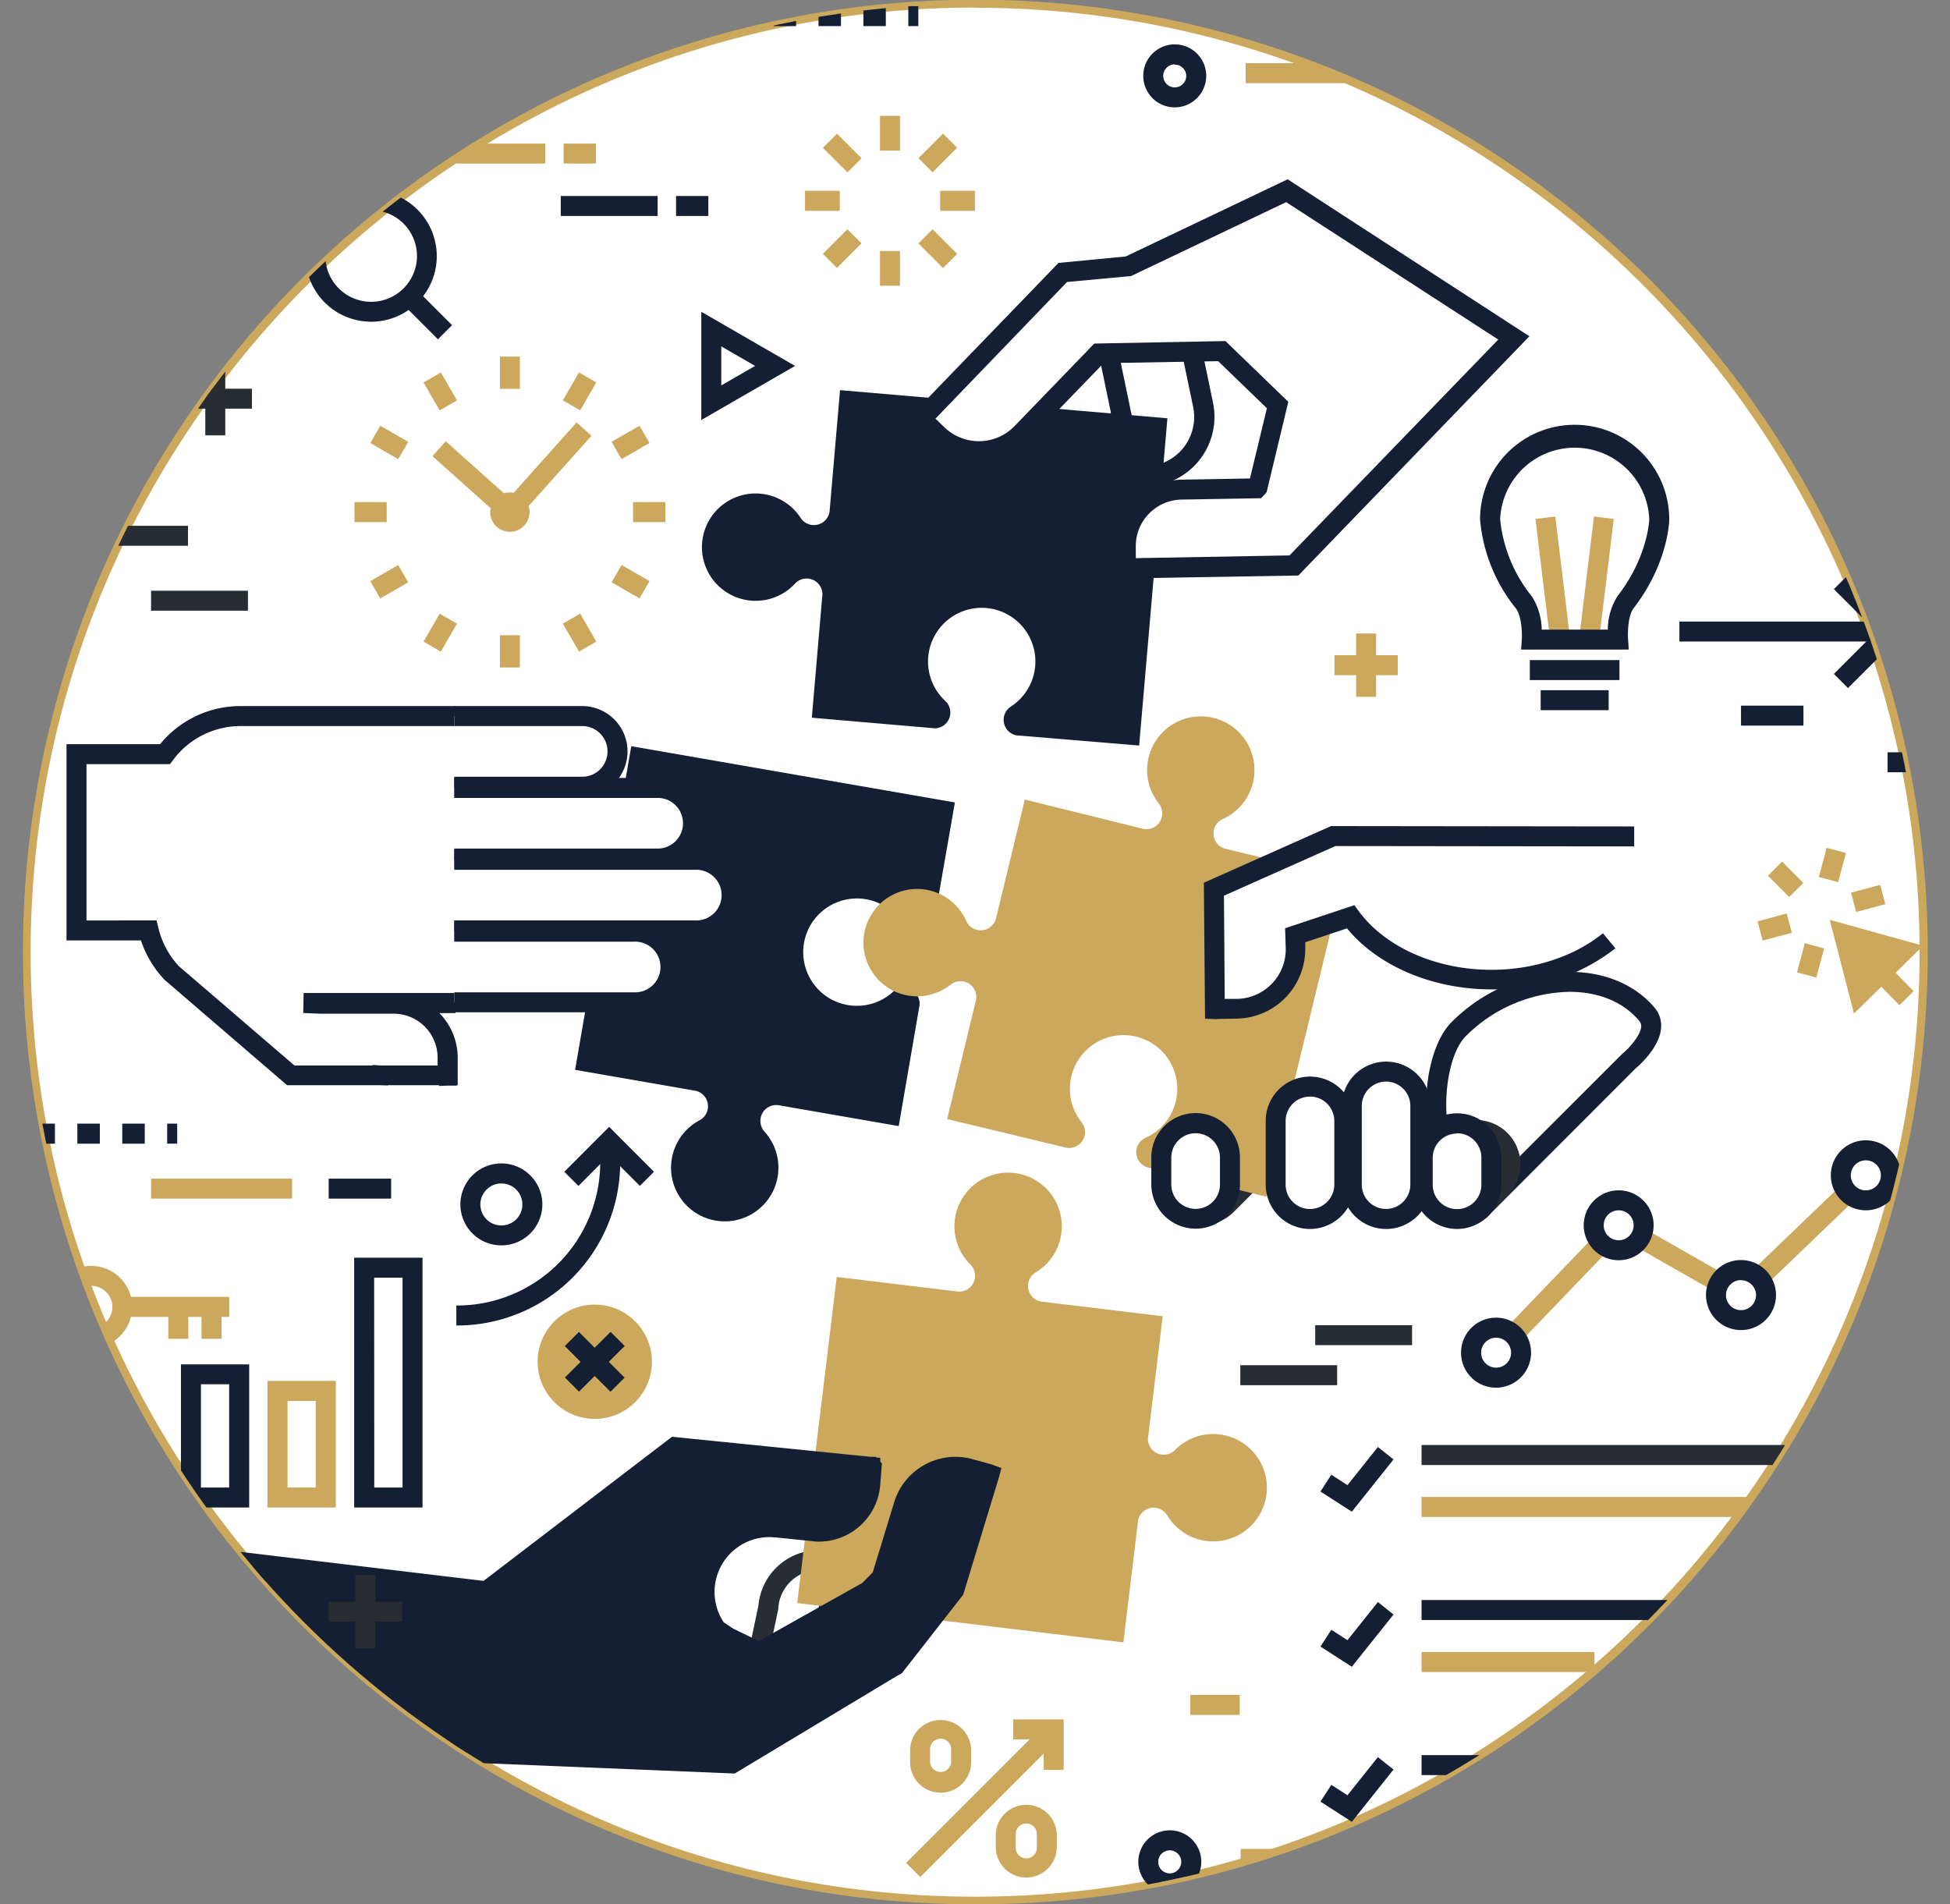 <?xml version="1.0" encoding="UTF-8"?> <svg xmlns="http://www.w3.org/2000/svg" xmlns:xlink="http://www.w3.org/1999/xlink" viewBox="0 0 326.94 319.27"><rect x="0" y="0" width="326.94" height="319.27" fill="#808080" stroke="none"/><defs><style>.cls-1{fill:none;}.cls-2{fill:#fff;}.cls-3{fill:#cca85d;}.cls-4{clip-path:url(#clip-path);}.cls-5{fill:#141f33;}.cls-6{fill:#282d33;}</style><clipPath id="clip-path" transform="translate(3.84)"><circle class="cls-1" cx="159.63" cy="159.64" r="158.98"></circle></clipPath></defs><g id="Layer_2" data-name="Layer 2"><g id="Layer_1-2" data-name="Layer 1"><circle class="cls-2" cx="163.47" cy="159.64" r="158.98"></circle><path class="cls-3" d="M159.63,319.27A158.5,158.5,0,0,1,97.5,306.72a159.94,159.94,0,0,1-84.95-85,160.09,160.09,0,0,1,0-124.27,159.94,159.94,0,0,1,85-84.95,160.09,160.09,0,0,1,124.27,0,159.94,159.94,0,0,1,85,85,160.09,160.09,0,0,1,0,124.27,159.94,159.94,0,0,1-85,85A158.51,158.51,0,0,1,159.63,319.27Zm0-318C72.33,1.3,1.3,72.33,1.3,159.63S72.33,318,159.63,318,318,246.94,318,159.63,246.94,1.3,159.63,1.3Z" transform="translate(3.84)"></path><g class="cls-4"><path class="cls-5" d="M152.72,154.79h0a2.67,2.67,0,0,1-4.94.63,9,9,0,1,0-1.88,10.86,2.65,2.65,0,0,1,2.23-.64,2.68,2.68,0,0,1,2.2,2.9h0l-3.49,20.26-20.26-3.52h0a2.67,2.67,0,0,0-2.26,4.43,9,9,0,1,1-10.86-1.89,2.66,2.66,0,0,0-.63-4.93h0l-20.25-3.52L96.11,159a2.66,2.66,0,0,0-4.43-2.18A9,9,0,1,1,93.57,146a2.66,2.66,0,0,0,4.9-.55L102,125.11l54.26,9.43Z" transform="translate(3.84)"></path><path class="cls-2" d="M193.69,202a5.75,5.75,0,0,0,8.14,0l3.19-3.2a5.74,5.74,0,0,0,0-8.13h0a5.74,5.74,0,0,0-8.13,0l-3.2,3.2a5.74,5.74,0,0,0,0,8.13Z" transform="translate(3.84)"></path><path class="cls-6" d="M197.76,205.38a7.43,7.43,0,0,1-5.25-12.68l3.19-3.2A7.43,7.43,0,0,1,206.21,200l-3.2,3.2A7.38,7.38,0,0,1,197.76,205.38Zm3.19-14.7a4.06,4.06,0,0,0-2.88,1.19l-3.19,3.2a4.09,4.09,0,0,0,0,5.77,4.08,4.08,0,0,0,5.76,0l3.2-3.2a4.08,4.08,0,0,0-2.89-7Z" transform="translate(3.84)"></path><path class="cls-2" d="M245.25,201.92l24-24s5.73-4.7,3-7.89c-6.93-8.21-22.16-6.91-31.55,2.49-4.91,4.91-5.69,21.58,1.7,26.56Z" transform="translate(3.84)"></path><path class="cls-5" d="M245.25,204.29l-3.9-3.9c-3.28-2.29-5.38-6.67-5.93-12.37-.65-6.74,1.05-13.59,4.12-16.66a28.67,28.67,0,0,1,19.76-8.42c5.92,0,11,2.14,14.26,6a4.62,4.62,0,0,1,1.09,3.49c-.29,3.23-3.64,6.18-4.28,6.72Zm14.05-38a25.22,25.22,0,0,0-17.39,7.44c-2.34,2.34-3.7,8.34-3.15,14,.45,4.69,2.13,8.34,4.6,10l.25.21,1.64,1.63,22.93-22.91c1.14-.94,3-3,3.14-4.49a1.3,1.3,0,0,0-.32-1C268.37,168,264.21,166.29,259.3,166.29Z" transform="translate(3.84)"></path><path class="cls-2" d="M236.38,202.48a5.77,5.77,0,0,0,8.14,0l3.19-3.2a5.75,5.75,0,0,0,0-8.14h0a5.76,5.76,0,0,0-8.13,0l-3.2,3.2a5.75,5.75,0,0,0,0,8.14Z" transform="translate(3.84)"></path><path class="cls-6" d="M240.45,205.84h0a7.42,7.42,0,0,1-5.25-12.68l3.19-3.2a7.43,7.43,0,0,1,10.51,10.51l-3.2,3.19A7.39,7.39,0,0,1,240.45,205.84Zm3.2-14.7a4.06,4.06,0,0,0-2.89,1.19l-3.19,3.2a4.07,4.07,0,1,0,5.76,5.76l3.2-3.19a4.09,4.09,0,0,0,0-5.77A4,4,0,0,0,243.65,191.14Z" transform="translate(3.84)"></path><path class="cls-3" d="M188.53,195.72v0a2.68,2.68,0,0,1-1.79-3.17,2.65,2.65,0,0,1,1.49-1.79,9,9,0,1,0-10.72-2.59,2.66,2.66,0,0,1-2.55,4.26v0l-20-4.81,4.85-20h0a2.66,2.66,0,0,0-4.26-2.55,9,9,0,1,1,2.59-10.71,2.66,2.66,0,0,0,5-.31h0l4.84-20L188,139a2.66,2.66,0,0,0,2.46-4.27,9,9,0,1,1,10.71,2.59,2.66,2.66,0,0,0,.23,4.93l20.06,4.87-13,53.52Z" transform="translate(3.84)"></path><path class="cls-2" d="M270.18,140.26l-50.47-.07-20,8.92.15,20,.42,0,3.32-.05A10,10,0,0,0,213.43,159l-.07-2.18,9.27-3.09c4.63,6.28,13.47,10.52,23.61,10.52A31.53,31.53,0,0,0,266,157.72Z" transform="translate(3.84)"></path><path class="cls-5" d="M200.26,170.86l-.34,0-1.72-.06L198,148l21.32-9.5,50.83.06v3.35l-50.1-.06-18.68,8.32.13,17.3,2.06,0a8.31,8.31,0,0,0,8.17-8.44l-.11-3.4,11.62-3.87.72,1c4.48,6.07,13,9.84,22.26,9.84,7.08,0,13.89-2.23,18.69-6.13L267,159a32.94,32.94,0,0,1-20.8,6.88c-9.81,0-19-3.89-24.2-10.23l-7,2.33,0,.93a11.67,11.67,0,0,1-11.47,11.87l-3.32.06Z" transform="translate(3.84)"></path><path class="cls-2" d="M240.45,204.37a5.75,5.75,0,0,0,5.75-5.76v-4.52a5.75,5.75,0,0,0-5.75-5.75h0a5.75,5.75,0,0,0-5.75,5.75v4.52a5.75,5.75,0,0,0,5.75,5.76Z" transform="translate(3.84)"></path><path class="cls-5" d="M240.45,206.05h0a7.46,7.46,0,0,1-7.43-7.43v-4.53a7.43,7.43,0,1,1,14.86,0v4.52A7.46,7.46,0,0,1,240.45,206.05Zm0-16a4.08,4.08,0,0,0-4.08,4.07v4.52a4.08,4.08,0,0,0,8.16,0v-4.52A4.08,4.08,0,0,0,240.45,190Z" transform="translate(3.84)"></path><path class="cls-2" d="M196.62,204.37a5.77,5.77,0,0,0,5.75-5.76v-4.52a5.76,5.76,0,0,0-5.75-5.75h0a5.76,5.76,0,0,0-5.76,5.75v4.53a5.77,5.77,0,0,0,5.76,5.75Z" transform="translate(3.84)"></path><path class="cls-5" d="M196.62,206h0a7.44,7.44,0,0,1-7.43-7.42v-4.53a7.43,7.43,0,0,1,14.86,0v4.52A7.43,7.43,0,0,1,196.62,206Zm0-16a4.08,4.08,0,0,0-4.08,4.07v4.53a4.08,4.08,0,0,0,8.16,0v-4.52A4.08,4.08,0,0,0,196.62,190Z" transform="translate(3.84)"></path><path class="cls-2" d="M228.54,204.37a5.75,5.75,0,0,0,5.75-5.75v-13.2a5.76,5.76,0,0,0-5.75-5.76h0a5.77,5.77,0,0,0-5.75,5.76v13.19a5.76,5.76,0,0,0,5.75,5.76Z" transform="translate(3.84)"></path><path class="cls-5" d="M228.55,206.05h0a7.43,7.43,0,0,1-7.42-7.44V185.42a7.43,7.43,0,0,1,14.86,0v13.2a7.44,7.44,0,0,1-7.42,7.43Zm0-24.71a4.08,4.08,0,0,0-4.07,4.08v13.19a4.06,4.06,0,0,0,4.07,4.08h0a4.08,4.08,0,0,0,4.07-4.07v-13.2A4.08,4.08,0,0,0,228.54,181.34Z" transform="translate(3.84)"></path><path class="cls-2" d="M215.8,204.37a5.75,5.75,0,0,0,5.75-5.75V187.93a5.76,5.76,0,0,0-5.75-5.75h0a5.74,5.74,0,0,0-5.75,5.75v10.69a5.75,5.75,0,0,0,5.75,5.75Z" transform="translate(3.84)"></path><path class="cls-5" d="M215.8,206.05a7.44,7.44,0,0,1-7.43-7.43V187.93a7.43,7.43,0,1,1,14.86,0v10.69A7.45,7.45,0,0,1,215.8,206.05Zm0-22.2a4.09,4.09,0,0,0-4.09,4.08v10.69a4.08,4.08,0,0,0,8.16,0V187.93A4.08,4.08,0,0,0,215.81,183.85Z" transform="translate(3.84)"></path><path class="cls-2" d="M151.63,251a8.47,8.47,0,0,0-10,6.56l-9.94,30.14L144,280.51l10.76-28.85c-.11,0-.22-.08-.33-.1Z" transform="translate(3.84)"></path><path class="cls-6" d="M128.67,291.35,140,257.1a10.2,10.2,0,0,1,9.9-8,10.62,10.62,0,0,1,2.1.22l2.76.58a2.42,2.42,0,0,1,.36.1l1.8.46-.6,1.76-11,29.42Zm21.2-38.88a6.83,6.83,0,0,0-6.64,5.41l0,.18L134.62,284l8-4.65,9.88-26.49-1.2-.25A6.69,6.69,0,0,0,149.87,252.47Z" transform="translate(3.84)"></path><path class="cls-2" d="M134.11,261.59a8.46,8.46,0,0,0-9.12,7.77l-5.06,24.12,10.41-6.36,6.93-25.26a2,2,0,0,0-.35-.05Z" transform="translate(3.84)"></path><path class="cls-6" d="M117.49,296.93l5.84-27.81a10.18,10.18,0,0,1,10.91-9.2l2.82.22a3.65,3.65,0,0,1,.42.05l1.82.32-.41,1.79-7.11,25.9Zm15.94-33.7a6.83,6.83,0,0,0-6.77,6.26l0,.22L122.37,290l6.53-4,6.23-22.69-1.15-.09Z" transform="translate(3.84)"></path><path class="cls-3" d="M136.45,214.09l20.41,2.46h0a2.66,2.66,0,0,0,2-4.54,9,9,0,1,1,10.94,1.32,2.66,2.66,0,0,0,.89,4.89h0l20.41,2.46-2.47,20.49a2.65,2.65,0,0,0,4.53,1.94,9,9,0,1,1-1.31,10.95,2.66,2.66,0,0,0-4.87.8l-2.47,20.5-54.69-6.59Z" transform="translate(3.84)"></path><path class="cls-5" d="M156.13,266.58l-9.88,12.65-.41.22h0l-26.93,16.22-46.49-1.92a8.84,8.84,0,0,1-2.62-.1l-.89-.15.12,0c-.89-.25-26-2.62-26-2.62l-4.52-28.72,39.19,4.67,31.61-24.16,32.73,3.3c0,.12.24-.09.23,0l-.22,2.86a8.6,8.6,0,0,1-8.92,8l-6.82-.7a10.87,10.87,0,0,0-10,17.09l2,1.31,5.14,2.5,18.33-10.29,2.2-2.22,3.65-11.85a9.1,9.1,0,0,1,11.17-6.37l2.92.8.36.13Z" transform="translate(3.84)"></path><path class="cls-5" d="M119.34,297.35l-46.88-1.93a10.58,10.58,0,0,1-3-.13l-.87-.15v-.22l0,.16c-1-.2-16-1.65-25.71-2.57l-1.3-.12-5.06-32.2,40.72,4.86,31.59-24.16,33.26,3.36h.9l.11.11.65.07v.63l.27.3-.28,3.59a10.31,10.31,0,0,1-10.66,9.51H133l-6.83-.7c-.31,0-.64-.05-1-.05A9.2,9.2,0,0,0,117.5,272l1.62,1.07,4.26,2.07,17.35-9.74,1.75-1.77L146,252.13a10.77,10.77,0,0,1,10.37-7.88,10.57,10.57,0,0,1,2.84.39l2.92.8a3.81,3.81,0,0,1,.44.14l1.48.55-.4,1.54-6,19.7-10.28,13.16-.87.48Zm-47-5.28h.12l46,1.89,26.69-16.07,9.45-12.1L160,248.31l-1.62-.44a7.24,7.24,0,0,0-2-.27,7.44,7.44,0,0,0-7.15,5.46l-3.79,12.3L142.78,268l-19.29,10.83-6.12-3-2.26-1.49-.18-.26a12.54,12.54,0,0,1,10.24-19.79c.44,0,.88,0,1.31.07l6.76.7a6.94,6.94,0,0,0,7.14-6.42l.1-1.23-30.68-3.1L78.18,268.53,40.51,264l4,25.26c9.53.9,24.14,2.31,25,2.55v0l.6.11a7.51,7.51,0,0,0,2.16.09Z" transform="translate(3.84)"></path><path class="cls-2" d="M184,63.87l16.22-16.79L170.15,58.59l0,2.92h0l.54,31.11a3,3,0,0,0,.42,0l3.33-.06a10,10,0,0,0,9.84-10.17Z" transform="translate(3.84)"></path><path class="cls-6" d="M171.11,94.32l-.33,0h-.09l-1.59,0-.58-33h0l-.07-3.84,31.18-11.92,1.8,2.73L185.69,64.54,186,82.38a11.68,11.68,0,0,1-11.48,11.88Zm.77-32.57.51,29.2,2.07,0a8.33,8.33,0,0,0,8.19-8.47l-.34-19.23,11.47-11.87-21.94,8.39,0,2Z" transform="translate(3.84)"></path><path class="cls-2" d="M194.12,49.7l-14.6-2.6.6,2.86h0l6.35,30.46.42-.06,3.26-.68a10,10,0,0,0,7.75-11.84Z" transform="translate(3.84)"></path><path class="cls-5" d="M185.16,82.34,177.38,45l18.15,3.24,4,19.25a11.68,11.68,0,0,1-9,13.82l-3.26.68-.39.06h-.09Zm-3.42-32.8,0,.08,6,28.85,2-.43a8.31,8.31,0,0,0,6.46-9.85l-3.55-17-11-2Z" transform="translate(3.84)"></path><path class="cls-5" d="M137,65.41l-1.76,20.43a2.66,2.66,0,0,1-4.84,1,9,9,0,1,0-.94,11,2.65,2.65,0,0,1,4.59,1.78l-1.78,20.71,20.64,1.78a2.65,2.65,0,0,0,1.74-4.59,9,9,0,1,1,11,.94,2.65,2.65,0,0,0,.93,4.83L187.15,125l4.74-54.87Z" transform="translate(3.84)"></path><path class="cls-2" d="M172.26,47.83h0l2-2.1,11.06-1.09L211.92,32l38,24.7L213.11,94.83l-7.18.12v0L185,95.33c0-.13,0-.26,0-.4l-.05-3.15a9.48,9.48,0,0,1,9.31-9.65l12.6-.22.17-.18L210.31,68l-9.36-9-20.6.36L167.48,72.59a10,10,0,0,1-14.16.25l-2.39-2.32a3.92,3.92,0,0,1-.28-.31Z" transform="translate(3.84)"></path><path class="cls-5" d="M183.4,97l-.09-1.72c0-.11,0-.23,0-.35l0-3.16a11.16,11.16,0,0,1,11-11.35l11.42-.2,2.84-11.77-8.17-7.9-19.21.34-12.4,12.83a11.69,11.69,0,0,1-16.52.28l-2.4-2.31-.27-.29-.06-.07-1.1-1.17,25.19-26.08L184.9,43l27.15-12.94,40.53,26.32L213.84,96.49Zm18.22-39.82,10.54,10.19-3.64,15.16-.93,1-13.34.23a7.8,7.8,0,0,0-7.66,7.94l0,1.88,25.77-.46,35-36.19L211.8,33.89l-26,12.39-10.74,1L153,70.19l1.49,1.44a8.33,8.33,0,0,0,11.78-.2L179.63,57.6Z" transform="translate(3.84)"></path><polygon class="cls-3" points="252.06 227.95 249.65 225.63 271.07 203.33 291.64 215.08 311.68 195.84 314 198.26 292.16 219.23 271.68 207.53 252.06 227.95"></polygon><circle class="cls-2" cx="250.85" cy="226.79" r="4.19"></circle><path class="cls-5" d="M247,232.66a5.87,5.87,0,1,1,5.86-5.87A5.88,5.88,0,0,1,247,232.66Zm0-8.38a2.51,2.51,0,1,0,2.51,2.51A2.51,2.51,0,0,0,247,224.28Z" transform="translate(3.84)"></path><circle class="cls-2" cx="271.38" cy="205.43" r="4.19"></circle><path class="cls-5" d="M267.54,211.29a5.86,5.86,0,1,1,5.87-5.86A5.87,5.87,0,0,1,267.54,211.29Zm0-8.37a2.51,2.51,0,1,0,2.52,2.51A2.51,2.51,0,0,0,267.54,202.92Z" transform="translate(3.84)"></path><circle class="cls-2" cx="291.9" cy="217.16" r="4.19"></circle><path class="cls-5" d="M288.07,223a5.87,5.87,0,1,1,5.86-5.86A5.87,5.87,0,0,1,288.07,223Zm0-8.38a2.52,2.52,0,1,0,2.51,2.52A2.52,2.52,0,0,0,288.07,214.64Z" transform="translate(3.84)"></path><circle class="cls-2" cx="312.84" cy="197.05" r="4.19"></circle><path class="cls-5" d="M309,202.92a5.87,5.87,0,1,1,5.86-5.87A5.87,5.87,0,0,1,309,202.92Zm0-8.38a2.52,2.52,0,1,0,2.51,2.51A2.52,2.52,0,0,0,309,194.54Z" transform="translate(3.84)"></path><path class="cls-3" d="M153.87,300.56a5.12,5.12,0,0,1-5.12-5.11v-2.18a5.12,5.12,0,0,1,10.23,0v2.18A5.11,5.11,0,0,1,153.87,300.56Zm0-9.05a1.77,1.77,0,0,0-1.77,1.76v2.18a1.77,1.77,0,0,0,3.53,0v-2.18A1.76,1.76,0,0,0,153.87,291.51Z" transform="translate(3.84)"></path><path class="cls-3" d="M168.23,314.79a5.13,5.13,0,0,1-5.12-5.12v-2.18a5.12,5.12,0,0,1,10.23,0v2.18A5.12,5.12,0,0,1,168.23,314.79Zm0-9.06a1.76,1.76,0,0,0-1.77,1.76v2.18a1.77,1.77,0,1,0,3.53,0v-2.18A1.76,1.76,0,0,0,168.23,305.73Z" transform="translate(3.84)"></path><polygon class="cls-3" points="174.99 296.74 174.99 291.62 169.87 291.62 169.87 288.27 178.34 288.27 178.34 296.74 174.99 296.74"></polygon><rect class="cls-3" x="144.58" y="300.52" width="32.02" height="3.35" transform="translate(-162.81 202.07) rotate(-45)"></rect><path class="cls-5" d="M58.39,53.94a11,11,0,1,1,11-11A11,11,0,0,1,58.39,53.94Zm0-18.7a7.68,7.68,0,1,0,7.68,7.68A7.68,7.68,0,0,0,58.39,35.24Z" transform="translate(3.84)"></path><rect class="cls-5" x="66.2" y="48.69" width="3.35" height="8.21" transform="translate(-13.62 63.46) rotate(-45)"></rect><path class="cls-3" d="M11.44,226a6.88,6.88,0,1,1,6.88-6.88A6.88,6.88,0,0,1,11.44,226Zm0-10.4A3.53,3.53,0,1,0,15,219.11,3.53,3.53,0,0,0,11.44,215.59Z" transform="translate(3.84)"></path><rect class="cls-3" x="20.48" y="217.44" width="17.95" height="3.35"></rect><rect class="cls-3" x="33.79" y="219.11" width="3.35" height="5.35"></rect><rect class="cls-3" x="28.22" y="219.11" width="3.35" height="5.35"></rect><rect class="cls-5" x="256.49" y="110.67" width="15.03" height="3.35"></rect><rect class="cls-5" x="258.31" y="115.72" width="11.4" height="3.35"></rect><rect class="cls-3" x="254.8" y="86.75" width="3.35" height="20.19" transform="translate(-5.95 31.54) rotate(-6.91)"></rect><rect class="cls-3" x="253.78" y="95.17" width="20.19" height="3.35" transform="translate(139.8 347.13) rotate(-83.09)"></rect><path class="cls-5" d="M267.42,108.91H251.2l.11-1.78c.08-1.38-.12-4-1-5.14a27.47,27.47,0,0,1-6-14.91,15.86,15.86,0,1,1,31.72,0c0,.07-.07,7.24-6,14.93-.84,1.12-1,3.73-.91,5.1l.12,1.79Zm-12.77-3.35h11.08a10.61,10.61,0,0,1,1.6-5.58c5.14-6.61,5.35-12.85,5.35-12.91a12.51,12.51,0,0,0-25,0A24.32,24.32,0,0,0,253,100,10.76,10.76,0,0,1,254.65,105.56Z" transform="translate(3.84)"></path><path class="cls-3" d="M105.46,228.31a9.58,9.58,0,1,1-9.58-9.58A9.58,9.58,0,0,1,105.46,228.31Z" transform="translate(3.84)"></path><path class="cls-5" d="M99.71,224.49l-7.66,7.65Z" transform="translate(3.84)"></path><rect class="cls-5" x="90.47" y="226.64" width="10.83" height="3.35" transform="translate(-129.52 134.67) rotate(-45)"></rect><path class="cls-5" d="M92.05,224.49l7.66,7.65Z" transform="translate(3.84)"></path><rect class="cls-5" x="94.2" y="222.9" width="3.35" height="10.83" transform="translate(-129.53 134.68) rotate(-45)"></rect><path class="cls-5" d="M80.23,208.8a6.87,6.87,0,1,1,6.86-6.87A6.87,6.87,0,0,1,80.23,208.8Zm0-10.38a3.52,3.52,0,1,0,3.51,3.51A3.51,3.51,0,0,0,80.23,198.42Z" transform="translate(3.84)"></path><polygon class="cls-5" points="107.28 198.83 102.13 193.67 96.98 198.83 94.61 196.46 102.13 188.93 109.65 196.46 107.28 198.83"></polygon><path class="cls-5" d="M72.67,222.23v-3.35A24,24,0,0,0,96.79,195.1c0-.81,0-1.63-.12-2.43l3.33-.35c.09.92.14,1.85.14,2.78A27.33,27.33,0,0,1,72.67,222.23Z" transform="translate(3.84)"></path><rect class="cls-3" x="75.18" y="24.07" width="16.24" height="3.35"></rect><rect class="cls-3" x="94.5" y="24.07" width="5.41" height="3.35"></rect><rect class="cls-5" x="94.02" y="32.86" width="16.24" height="3.35"></rect><rect class="cls-5" x="113.35" y="32.86" width="5.41" height="3.35"></rect><rect class="cls-5" x="75.18" y="314.89" width="16.24" height="3.35"></rect><rect class="cls-3" x="94.5" y="314.89" width="5.41" height="3.35"></rect><rect class="cls-6" x="220.51" y="222.18" width="16.24" height="3.35"></rect><rect class="cls-3" x="199.57" y="284.17" width="8.28" height="3.35"></rect><rect class="cls-6" x="207.95" y="228.89" width="16.24" height="3.35"></rect><rect class="cls-6" x="15.28" y="88.15" width="16.24" height="3.35"></rect><rect class="cls-6" x="25.33" y="99.04" width="16.24" height="3.35"></rect><rect class="cls-5" x="55.11" y="197.61" width="10.47" height="3.35"></rect><rect class="cls-5" x="291.9" y="118.31" width="10.47" height="3.35"></rect><rect class="cls-5" x="316.47" y="126.13" width="10.47" height="3.35"></rect><rect class="cls-3" x="25.33" y="197.61" width="23.64" height="3.35"></rect><rect class="cls-3" x="147.54" y="19.42" width="3.35" height="5.83"></rect><rect class="cls-3" x="135.69" y="22.74" width="3.35" height="5.83" transform="translate(25.95 104.67) rotate(-45.01)"></rect><rect class="cls-3" x="134.97" y="31.99" width="5.83" height="3.35"></rect><rect class="cls-3" x="134.45" y="40" width="5.83" height="3.35" transform="translate(14.6 109.34) rotate(-45)"></rect><rect class="cls-3" x="147.54" y="42.08" width="3.35" height="5.83"></rect><rect class="cls-3" x="151.71" y="38.76" width="3.35" height="5.83" transform="translate(19.29 120.66) rotate(-44.99)"></rect><rect class="cls-3" x="157.63" y="31.99" width="5.83" height="3.35"></rect><rect class="cls-3" x="150.48" y="23.98" width="5.83" height="3.35" transform="translate(30.61 115.95) rotate(-44.99)"></rect><rect class="cls-3" x="227.37" y="106.22" width="3.35" height="10.61"></rect><rect class="cls-3" x="223.74" y="109.85" width="10.61" height="3.35"></rect><rect class="cls-6" x="34.42" y="60.7" width="3.35" height="12.29"></rect><rect class="cls-6" x="29.95" y="65.17" width="12.29" height="3.35"></rect><rect class="cls-5" y="188.39" width="1.68" height="3.35"></rect><path class="cls-5" d="M20.43,191.75H16.66v-3.36h3.77Zm-7.53,0H9.13v-3.36H12.9Zm-7.53,0H1.6v-3.36H5.37Z" transform="translate(3.84)"></path><rect class="cls-5" x="28.03" y="188.39" width="1.68" height="3.35"></rect><rect class="cls-5" x="124.26" y="1.03" width="1.68" height="3.35"></rect><path class="cls-5" d="M144.68,4.38h-3.76V1h3.76Zm-7.52,0h-3.77V1h3.77Zm-7.53,0h-3.77V1h3.77Z" transform="translate(3.84)"></path><rect class="cls-5" x="152.29" y="1.03" width="1.68" height="3.35"></rect><path class="cls-3" d="M297.33,149.22l-3.58-3.58Z" transform="translate(3.84)"></path><rect class="cls-3" x="293.87" y="144.9" width="3.35" height="5.05" transform="translate(-13.85 252.16) rotate(-45)"></rect><path class="cls-3" d="M296.15,154.77l-4.88,1.31Z" transform="translate(3.84)"></path><rect class="cls-3" x="291.18" y="153.75" width="5.06" height="3.35" transform="translate(-26.38 81.32) rotate(-15)"></rect><path class="cls-3" d="M300.37,158.57l-1.31,4.88Z" transform="translate(3.84)"></path><rect class="cls-3" x="297.19" y="159.33" width="5.06" height="3.35" transform="translate(70.34 408.73) rotate(-74.97)"></rect><path class="cls-3" d="M305.77,156.81l3.57,3.58Z" transform="translate(3.84)"></path><rect class="cls-3" x="305.88" y="156.07" width="3.35" height="5.06" transform="translate(-18.23 263.93) rotate(-45)"></rect><path class="cls-3" d="M307,151.26l4.88-1.31Z" transform="translate(3.84)"></path><rect class="cls-3" x="306.86" y="148.93" width="5.06" height="3.35" transform="translate(-24.62 85.29) rotate(-15.01)"></rect><path class="cls-3" d="M302.73,147.46l1.31-4.88Z" transform="translate(3.84)"></path><rect class="cls-3" x="300.85" y="143.35" width="5.06" height="3.35" transform="translate(88.62 400.53) rotate(-75)"></rect><polygon class="cls-3" points="309.09 156.6 314.12 158 319.14 159.4 315.42 163.05 311.7 166.71 310.39 161.66 309.09 156.6"></polygon><path class="cls-3" d="M307,169.94l-4.06-15.72,15.65,4.34ZM307.6,159l1.16,4.49,3.3-3.25Z" transform="translate(3.84)"></path><rect class="cls-3" x="311.99" y="162.11" width="3.35" height="6.14" transform="translate(-22.03 267.08) rotate(-44.48)"></rect><rect class="cls-6" x="238.34" y="242.27" width="73.67" height="3.35"></rect><rect class="cls-3" x="238.34" y="250.98" width="55.8" height="3.35"></rect><polygon class="cls-5" points="226.65 253.45 221.39 250.07 223.21 247.25 225.92 249 231.02 242.6 233.64 244.69 226.65 253.45"></polygon><rect class="cls-5" x="238.34" y="268.26" width="60.82" height="3.35"></rect><rect class="cls-3" x="238.34" y="276.98" width="28.99" height="3.35"></rect><polygon class="cls-5" points="226.65 279.45 221.39 276.06 223.21 273.25 225.92 274.99 231.02 268.6 233.64 270.69 226.65 279.45"></polygon><rect class="cls-5" x="238.34" y="294.26" width="39.09" height="3.35"></rect><rect class="cls-3" x="238.34" y="302.98" width="18.94" height="3.35"></rect><polygon class="cls-5" points="226.65 305.45 221.39 302.06 223.21 299.25 225.92 300.99 231.02 294.6 233.64 296.68 226.65 305.45"></polygon><path class="cls-2" d="M72.53,168.08l-25.45,0,2.91.12H62.2a9,9,0,0,1,9,9v3c0,.13,0-.13,0,0H59.91s0,0,0,0h-15L25,163.16A15.91,15.91,0,0,1,21.09,156H9V126.45H23.8a15.8,15.8,0,0,1,12.71-6.39h36Z" transform="translate(3.84)"></path><path class="cls-5" d="M69.75,182.07l0-.13H61.18l0,.05-1.51-.05H44.29l-20.5-17.63a17.58,17.58,0,0,1-4-6.64H7.31v-32.9H23a17.4,17.4,0,0,1,13.53-6.39h36v3.35h-36a14.09,14.09,0,0,0-11.37,5.72l-.5.67h-14v26.2H22.41l.31,1.28A14.31,14.31,0,0,0,26.16,162l19.37,16.64h13.1l0-.09,1.38.09h9.52v-1.33a7.36,7.36,0,0,0-7.35-7.35H50l-3-.12.07-3.35,25.45,0v3.36H69.82a10.67,10.67,0,0,1,3.08,7.5v4.58l-.15,0v.08l-1.42,0Z" transform="translate(3.84)"></path><path class="cls-2" d="M72.32,120.06H93.77A5.92,5.92,0,0,1,99.69,126h0a5.92,5.92,0,0,1-5.92,5.92H72.32Z" transform="translate(3.84)"></path><path class="cls-5" d="M93.77,133.58H72.32v-3.35H93.77a4.25,4.25,0,0,0,0-8.5H72.32v-3.35H93.77a7.6,7.6,0,0,1,0,15.2Z" transform="translate(3.84)"></path><path class="cls-2" d="M72.32,132.11h34.31a5.92,5.92,0,0,1,5.92,5.92h0a5.92,5.92,0,0,1-5.92,5.92H72.32Z" transform="translate(3.84)"></path><path class="cls-5" d="M106.63,145.62H72.32v-3.35h34.31a4.25,4.25,0,0,0,0-8.49H72.32v-3.35h34.31a7.6,7.6,0,0,1,0,15.19Z" transform="translate(3.84)"></path><path class="cls-2" d="M72.32,144.16h40.37a5.92,5.92,0,0,1,5.92,5.92h0a5.92,5.92,0,0,1-5.92,5.92H72.32Z" transform="translate(3.84)"></path><path class="cls-5" d="M112.69,157.67H72.32v-3.35h40.37a4.25,4.25,0,1,0,0-8.49H72.32v-3.35h40.37a7.6,7.6,0,1,1,0,15.19Z" transform="translate(3.84)"></path><path class="cls-2" d="M72.32,156.2h30.12a5.92,5.92,0,0,1,5.92,5.93h0a5.91,5.91,0,0,1-5.92,5.92H72.32Z" transform="translate(3.84)"></path><path class="cls-5" d="M102.44,169.72H72.32v-3.35h30.12a4.25,4.25,0,1,0,0-8.49H72.32v-3.35h30.12a7.6,7.6,0,1,1,0,15.19Z" transform="translate(3.84)"></path><path class="cls-2" d="M189.53,12.76a3.6,3.6,0,1,0,3.6-3.6A3.6,3.6,0,0,0,189.53,12.76Z" transform="translate(3.84)"></path><path class="cls-5" d="M193.13,18a5.28,5.28,0,1,1,5.27-5.28A5.29,5.29,0,0,1,193.13,18Zm0-7.21a1.93,1.93,0,1,0,1.92,1.93A1.93,1.93,0,0,0,193.13,10.83Z" transform="translate(3.84)"></path><path class="cls-3" d="M205,12.26h0Z" transform="translate(3.84)"></path><rect class="cls-3" x="208.85" y="10.59" width="16.6" height="3.35"></rect><path class="cls-2" d="M188.69,312.15a3.6,3.6,0,1,0,3.6-3.6A3.61,3.61,0,0,0,188.69,312.15Z" transform="translate(3.84)"></path><path class="cls-5" d="M192.29,317.43a5.28,5.28,0,1,1,5.28-5.28A5.29,5.29,0,0,1,192.29,317.43Zm0-7.2a1.93,1.93,0,1,0,1.92,1.92A1.93,1.93,0,0,0,192.29,310.23Z" transform="translate(3.84)"></path><path class="cls-3" d="M204.17,311.66h0Z" transform="translate(3.84)"></path><rect class="cls-3" x="208.01" y="309.98" width="16.6" height="3.35"></rect><path class="cls-5" d="M67,252.75H55.54V210.86H67Zm-8.09-3.35h4.74V214.21H58.89Z" transform="translate(3.84)"></path><path class="cls-3" d="M52.46,252.75H41V231.52H52.46Zm-8.09-3.35H49.1V234.88H44.37Z" transform="translate(3.84)"></path><path class="cls-5" d="M37.94,252.75H26.5v-24H37.94Zm-8.09-3.35h4.73V232.08H29.85Z" transform="translate(3.84)"></path><path class="cls-3" d="M23.42,252.75H12V240.46H23.42Zm-8.09-3.35h4.74v-5.59H15.33Z" transform="translate(3.84)"></path><rect class="cls-5" x="281.57" y="104.21" width="35.38" height="3.35"></rect><polygon class="cls-5" points="309.84 115.36 307.47 112.99 314.58 105.88 307.47 98.78 309.84 96.41 319.32 105.88 309.84 115.36"></polygon><path class="cls-5" d="M113.74,70.42V52.27l15.72,9.08Zm3.35-12.35v6.55l5.67-3.27Z" transform="translate(3.84)"></path><rect class="cls-3" x="83.82" y="59.79" width="3.35" height="5.41"></rect><rect class="cls-3" x="90.63" y="63.95" width="5.41" height="3.35" transform="translate(-6.33 113.64) rotate(-60)"></rect><rect class="cls-3" x="99.18" y="72.5" width="5.41" height="3.35" transform="translate(-19.6 60.84) rotate(-29.98)"></rect><rect class="cls-3" x="106.14" y="84.18" width="5.41" height="3.35"></rect><rect class="cls-3" x="100.21" y="94.82" width="3.35" height="5.41" transform="translate(-29.68 137) rotate(-60)"></rect><rect class="cls-3" x="91.66" y="103.37" width="3.35" height="5.41" transform="translate(-36.7 60.89) rotate(-30.01)"></rect><rect class="cls-3" x="83.82" y="106.5" width="3.35" height="5.41"></rect><rect class="cls-3" x="67.27" y="104.4" width="5.41" height="3.35" transform="translate(-53.04 113.61) rotate(-59.99)"></rect><rect class="cls-3" x="58.72" y="95.85" width="5.41" height="3.35" transform="translate(-36.68 43.75) rotate(-29.98)"></rect><rect class="cls-3" x="59.43" y="84.18" width="5.41" height="3.35"></rect><rect class="cls-3" x="59.75" y="71.47" width="3.35" height="5.41" transform="translate(-29.69 90.27) rotate(-59.99)"></rect><rect class="cls-3" x="68.3" y="62.92" width="3.35" height="5.41" transform="translate(-19.59 43.75) rotate(-29.98)"></rect><path class="cls-3" d="M81.66,89.16h0a3.32,3.32,0,0,1-2.21-.84,3.32,3.32,0,0,1-.26-4.67,3.3,3.3,0,1,1,2.47,5.51Z" transform="translate(3.84)"></path><rect class="cls-3" x="79.91" y="76.62" width="17.01" height="3.35" transform="translate(-25.05 92.01) rotate(-48.2)"></rect><rect class="cls-3" x="73.69" y="72.73" width="3.35" height="14.98" transform="translate(-30.83 82.92) rotate(-48.19)"></rect><rect class="cls-6" x="59.58" y="264.07" width="3.35" height="12.29"></rect><rect class="cls-6" x="55.11" y="268.54" width="12.29" height="3.35"></rect></g></g></g></svg> 